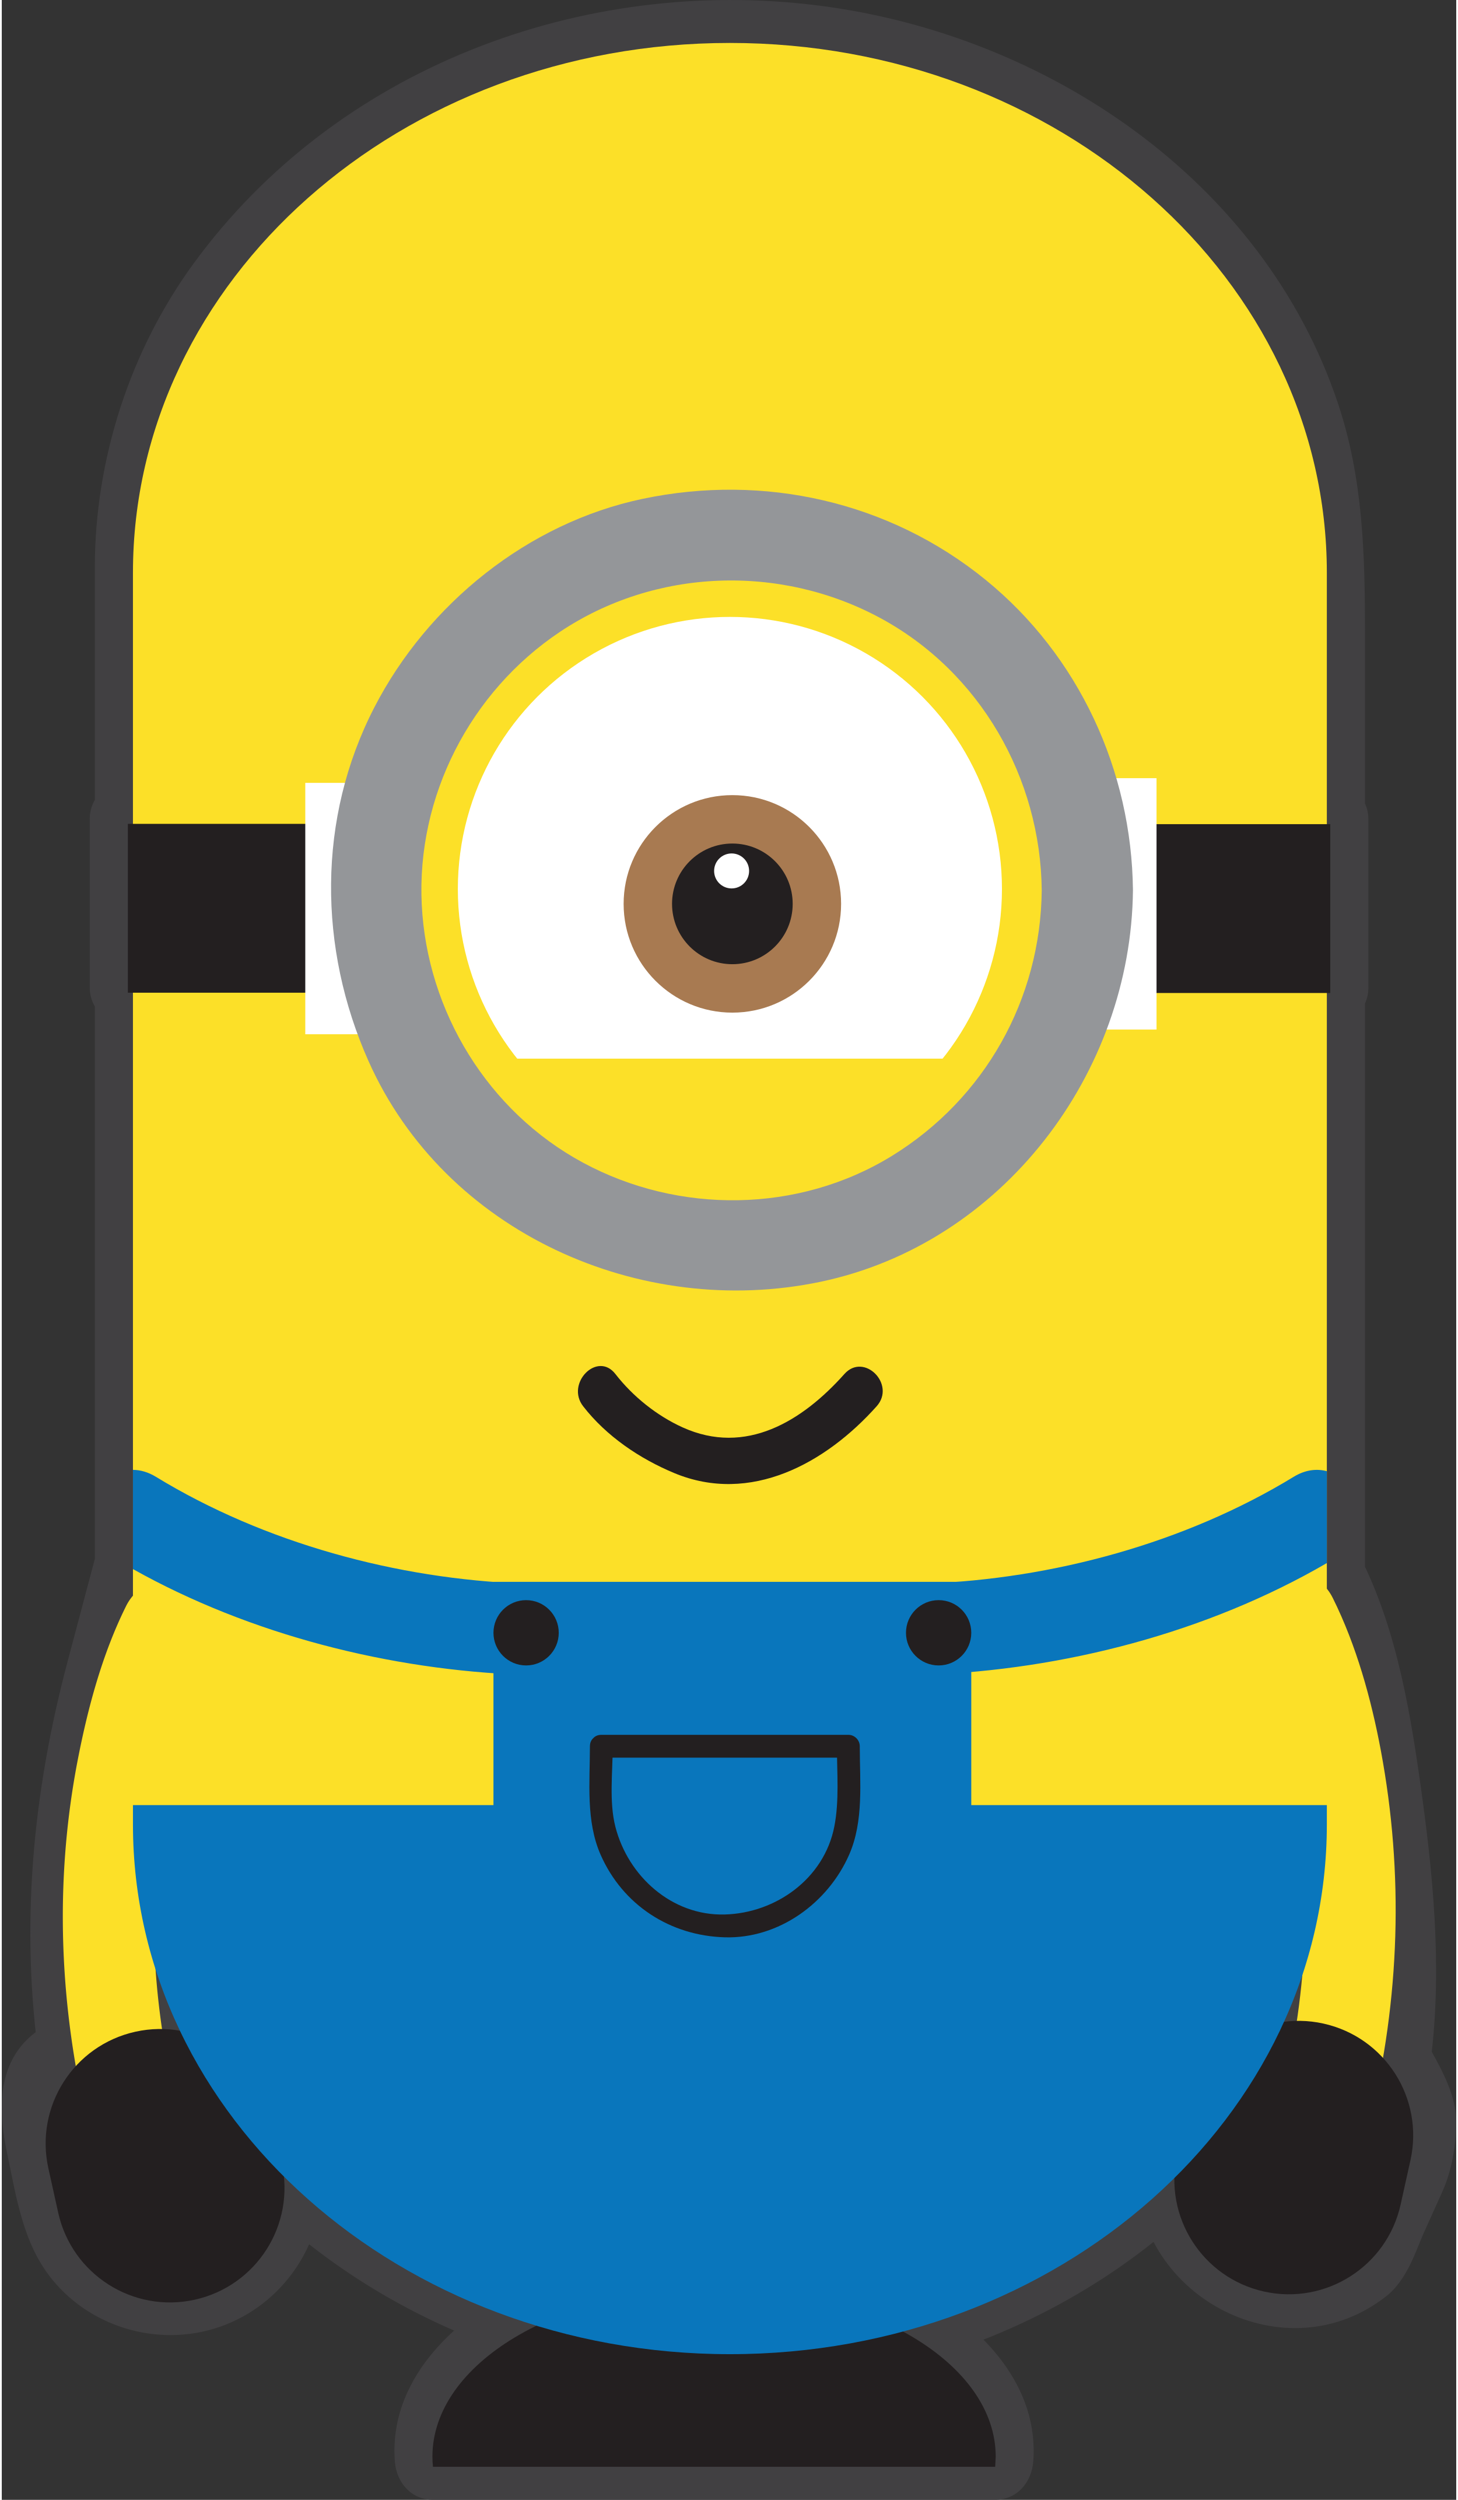 <svg xmlns="http://www.w3.org/2000/svg" width="287" height="492" viewBox="0 0 286.087 491.629"><rect x="0" y="0" width="286.087" height="491.629" fill="#333333" stroke="none"/><style><![CDATA[.B{fill:#231f20}.C{fill-rule:evenodd}.D{fill:#fce028}]]></style><g fill="#414042"><path d="M273.587 405.098c3.832-25.545-3.648-77.563-12.95-95.268V194.284h.67V161.08h-.67v-49.446c0-57.54-52.57-104.187-117.416-104.187S25.804 54.093 25.804 111.633v49.39h-1v33.206h1v113.346l-8 30.12c-3.742 14.274-7.037 40.02-3.14 66.005-9.997 4.056-7.908 10.84-5.5 21.727l1.933 8.727c2.688 12.145 14.713 19.81 26.856 17.12 11.27-2.496 18.676-13.03 17.537-24.237 13.302 13.26 30.362 23.487 49.7 29.358-12.484 6.086-20.465 15.362-20.465 25.758 0 .664.042 1.322.106 1.977H195.4c.064-.654.106-1.313.106-1.977 0-9.767-7.042-18.547-18.247-24.62 20.83-5.6 39.215-16.175 53.383-30.188-.168 10.474 7.028 19.975 17.655 22.328 12.144 2.688 22.168-1.976 24.856-14.12l3.934-8.727c2.4-10.888 2.4-10.888-3.5-21.727z" class="C"/><path d="M280.82 407.092c2.515-17.63 1.032-35.616-1.36-53.18-2.188-16.055-4.88-33.28-12.345-47.867l1.024 3.785V194.284l-7.5 7.5h.67c4.09 0 7.5-3.412 7.5-7.5V161.08c0-4.088-3.41-7.5-7.5-7.5h-.67l7.5 7.5v-36.626c0-15.38-.36-30.32-5.313-45.12-14.7-43.922-57.368-72.56-102.122-78.238-46.64-5.917-94.935 12.348-122.935 50.68C25.2 68.965 18.303 90.39 18.303 111.66v49.365l7.5-7.5h-1c-4.088 0-7.5 3.412-7.5 7.5v33.206c0 4.088 3.412 7.5 7.5 7.5h1l-7.5-7.5v112.8c0 1.68.666-2.946.016-.498l-5.365 20.2c-6.908 26.008-9.36 52.167-5.522 78.964l3.447-8.47c-11.356 5.002-12.128 15.313-9.846 26.143 1.82 8.633 3.09 17.743 8.783 24.8 8.095 10.05 22.165 13.743 34.168 9.03 12.196-4.79 19.925-17.107 19.007-30.17l-12.803 5.304c14.897 14.642 33.1 25.098 53 31.287l-1.792-13.708c-12.945 6.536-25.307 18.525-24.074 34.2.32 4.074 3.17 7.5 7.5 7.5h110.566c4.33 0 7.18-3.426 7.5-7.5 1.162-14.78-9.84-26.324-21.855-33.073l-1.79 13.708c21.292-5.866 40.854-16.673 56.692-32.117l-12.804-5.304c.354 24.636 29.536 39.768 49.254 24.212 4.108-3.24 5.904-9.27 7.284-12.33l3.692-8.19c1.842-4.086 2.746-9.297 2.716-13.792-.04-5.76-3.366-11.045-6.025-15.928-4.625-8.497-17.578-.927-12.95 7.57 2.732 5.02 5.524 9.662 3.31 14.58-1.982 4.396-3.522 9.024-5.485 13.377-2.655 5.9-8.876 6.75-14.644 5.6-7.318-1.46-12.045-7.808-12.15-15.096-.095-6.564-8.09-9.898-12.804-5.304-14.025 13.677-31.23 23.068-50.073 28.26-6.184 1.704-7.494 10.505-1.79 13.708 7.637 4.3 15.177 10.563 14.426 20.122l7.5-7.5H84.833l7.5 7.5c-.823-10.47 8.25-17.02 16.644-21.26 6.076-3.067 4.045-11.894-1.792-13.708-17.456-5.426-33.335-14.598-46.39-27.43-4.406-4.33-13.277-1.445-12.803 5.304.483 6.88-2.547 13.567-9.296 16.218-7.05 2.77-14.67-.116-18.6-6.417-2.34-3.754-2.756-9.15-3.698-13.403-.73-3.303-1.667-6.594-1.726-9.992-.03-1.65 1.354-2.196 3.778-3.265 3.295-1.45 3.887-5.396 3.447-8.47-3.2-22.362-1.34-45.148 4.438-66.904l5.77-21.723c1.282-4.827 1.2-9.283 1.2-14.285V194.23c0-4.088-3.412-7.5-7.5-7.5h-1l7.5 7.5v-33.206l-7.5 7.5h1c4.088 0 7.5-3.412 7.5-7.5V124.44c0-14.996.396-29.153 5.63-43.505 15.418-42.288 61.23-65.75 104.29-65.987 43.43-.238 88.39 24.124 104.286 65.987 5.408 14.24 5.63 28.585 5.63 43.52v36.626c0 4.088 3.41 7.5 7.5 7.5h.67l-7.5-7.5v33.205l7.5-7.5h-.67c-4.09 0-7.5 3.412-7.5 7.5v109.558c0 2.495-.408 5.525.268 7.982 1.024 3.724 2.803 6.312 4.03 10.077 1.572 4.823 2.77 9.768 3.865 14.718 2.513 11.37 4.103 22.934 5.06 34.533.862 10.474 1.472 21.6-.006 31.95-.576 4.044.927 8.04 5.238 9.227 3.558.978 8.647-1.184 9.226-5.24z"/></g><path d="M246.327 323.347l.692 1.504c.847 1.907-.885-2.178.058.145l1.248 3.27c2.333 6.373 4.054 12.96 5.406 19.605 4.33 21.26 3.24 43.474-1.934 64.467-2.77 11.234 14.532 16 17.3 4.77 5.91-23.97 6.704-48.597 2.16-72.855-1.907-10.18-4.813-20.637-9.438-29.96-5.142-10.368-20.617-1.275-15.492 9.053z" class="D"/><path d="M231.176 423.813c-2.688 12.144 4.976 24.168 17.12 26.857s24.168-4.976 26.856-17.12l1.934-8.727c2.688-12.145-4.977-24.17-17.12-26.857s-24.168 4.975-26.857 17.12z" class="B C"/><path d="M24.433 315.896c-4.64 9.352-7.446 19.767-9.44 29.96-4.723 24.147-3.722 49 2.158 72.855 2.768 11.23 20.07 6.465 17.3-4.77-5.2-21.093-6.1-43.11-1.933-64.467 1.26-6.436 3-12.785 5.178-18.97a105.74 105.74 0 0 1 1.088-2.923l.572-1.434c.663-1.634-.88 2.053-.262.616a37.01 37.01 0 0 1 .829-1.814c5.125-10.327-10.35-19.42-15.492-9.053z" class="D"/><g class="C"><path d="M55.075 425.415c2.7 12.145-4.976 24.168-17.12 26.857s-24.168-4.975-26.856-17.12l-1.933-8.727c-2.688-12.145 4.976-24.17 17.12-26.857s24.17 4.975 26.858 17.12zM195.4 485.128l.106-1.977c0-18.33-24.8-33.2-55.4-33.2s-55.4 14.86-55.4 33.2c0 .664.042 1.322.106 1.977z" class="B"/><path d="M260.637 112.633c0-57.54-52.57-104.187-117.416-104.187S25.803 55.093 25.803 112.633v243.762c0 57.54 52.57 104.186 117.418 104.186s117.416-46.646 117.416-104.186z" class="D"/><circle cx="143.22" cy="174.836" r="53.513" fill="#fff"/><circle cx="143.705" cy="177.761" r="21.388" fill="#a87a51"/><circle cx="143.705" cy="177.759" r="11.866" class="B"/><circle cx="143.557" cy="171.283" r="3.44" fill="#fff"/><path d="M24.803 162.024H70.79v33.206H24.803z" class="B"/><path d="M59.7 153.963h13.893V203.4H59.7z" fill="#fff"/><path d="M213.53 162.08h47.778v33.205H213.53z" class="B"/><path d="M96.714 208.2h98.792s-50.702 74.46-98.792 0z" class="D"/><path d="M213.245 153.04h13.893v49.437h-13.893z" fill="#fff"/></g><path d="M204.558 175.093c-.212 21.413-11.206 40.987-29.458 52.225-18.373 11.312-41.94 11.51-60.805 1.32-18.63-10.063-30.646-29.673-31.687-50.73-1.052-21.273 9.516-41.83 27.173-53.638 18.732-12.528 43.287-13.387 63.033-2.72 19.608 10.6 31.526 31.434 31.744 53.543.114 11.563 18.056 11.575 17.94 0-.232-23.552-10.644-46.142-28.982-61.062C174.55 98.6 149.9 93.103 126.07 98.102c-22.577 4.735-42.3 20.67-52.786 41.013-11.266 21.835-11.05 47.348-1.147 69.566 15.042 33.752 53.542 50.817 88.902 43.402 35.81-7.5 61.104-41.015 61.46-76.99.114-11.573-17.827-11.562-17.942.001z" fill="#949699"/><path d="M114.354 276.562c4.565 5.882 11.105 10.3 17.906 13.133 15.037 6.26 29.834-1.943 39.827-13.133 3.84-4.3-2.482-10.667-6.344-6.344-8.3 9.307-19.404 16.11-31.804 10.507-5.08-2.296-9.817-6.095-13.24-10.507-3.543-4.566-9.844 1.833-6.344 6.344z" class="B"/><g fill="#0976bc" class="C"><path d="M25.803 355.003v3.795c0 57.54 52.57 104.186 117.417 104.186s117.418-46.646 117.418-104.186v-3.795z"/><path d="M96.714 311.093h93.983v77.72H96.714z"/></g><path d="M102.75 311.444c-24.96-.894-51.125-8-72.42-21-1.554-.948-3.086-1.366-4.527-1.372v19.512c23.1 12.934 50.627 19.87 76.947 20.8 11.576.415 11.535-17.53 0-17.942zm157.887-22.11c-1.98-.53-4.225-.3-6.523 1.103-21.294 12.998-47.46 20.115-72.42 21-11.535.412-11.575 18.356 0 17.94 27.088-.97 55.44-8.305 78.943-21.978z" fill="#0976bc"/><g class="B"><path d="M115.686 343.423c0 7.057-.82 14.7 2.1 21.33 4.35 9.907 13.688 15.948 24.445 16.25 10.628.296 20.276-6.75 24.445-16.25 2.91-6.628 2.09-14.272 2.09-21.33 0-1.223-1.02-2.243-2.243-2.243H117.93c-2.893 0-2.893 4.486 0 4.486h48.585l-2.243-2.243c0 5.2.493 10.707-.52 15.83-2.015 10.206-11.477 16.98-21.53 17.26-10.415.29-19.047-7.535-21.53-17.26-1.26-4.937-.52-10.782-.52-15.83.001-2.893-4.485-2.893-4.485 0z"/><g class="C"><circle cx="103.135" cy="321.112" r="6.421"/><circle cx="184.276" cy="321.112" r="6.421"/></g></g></svg>